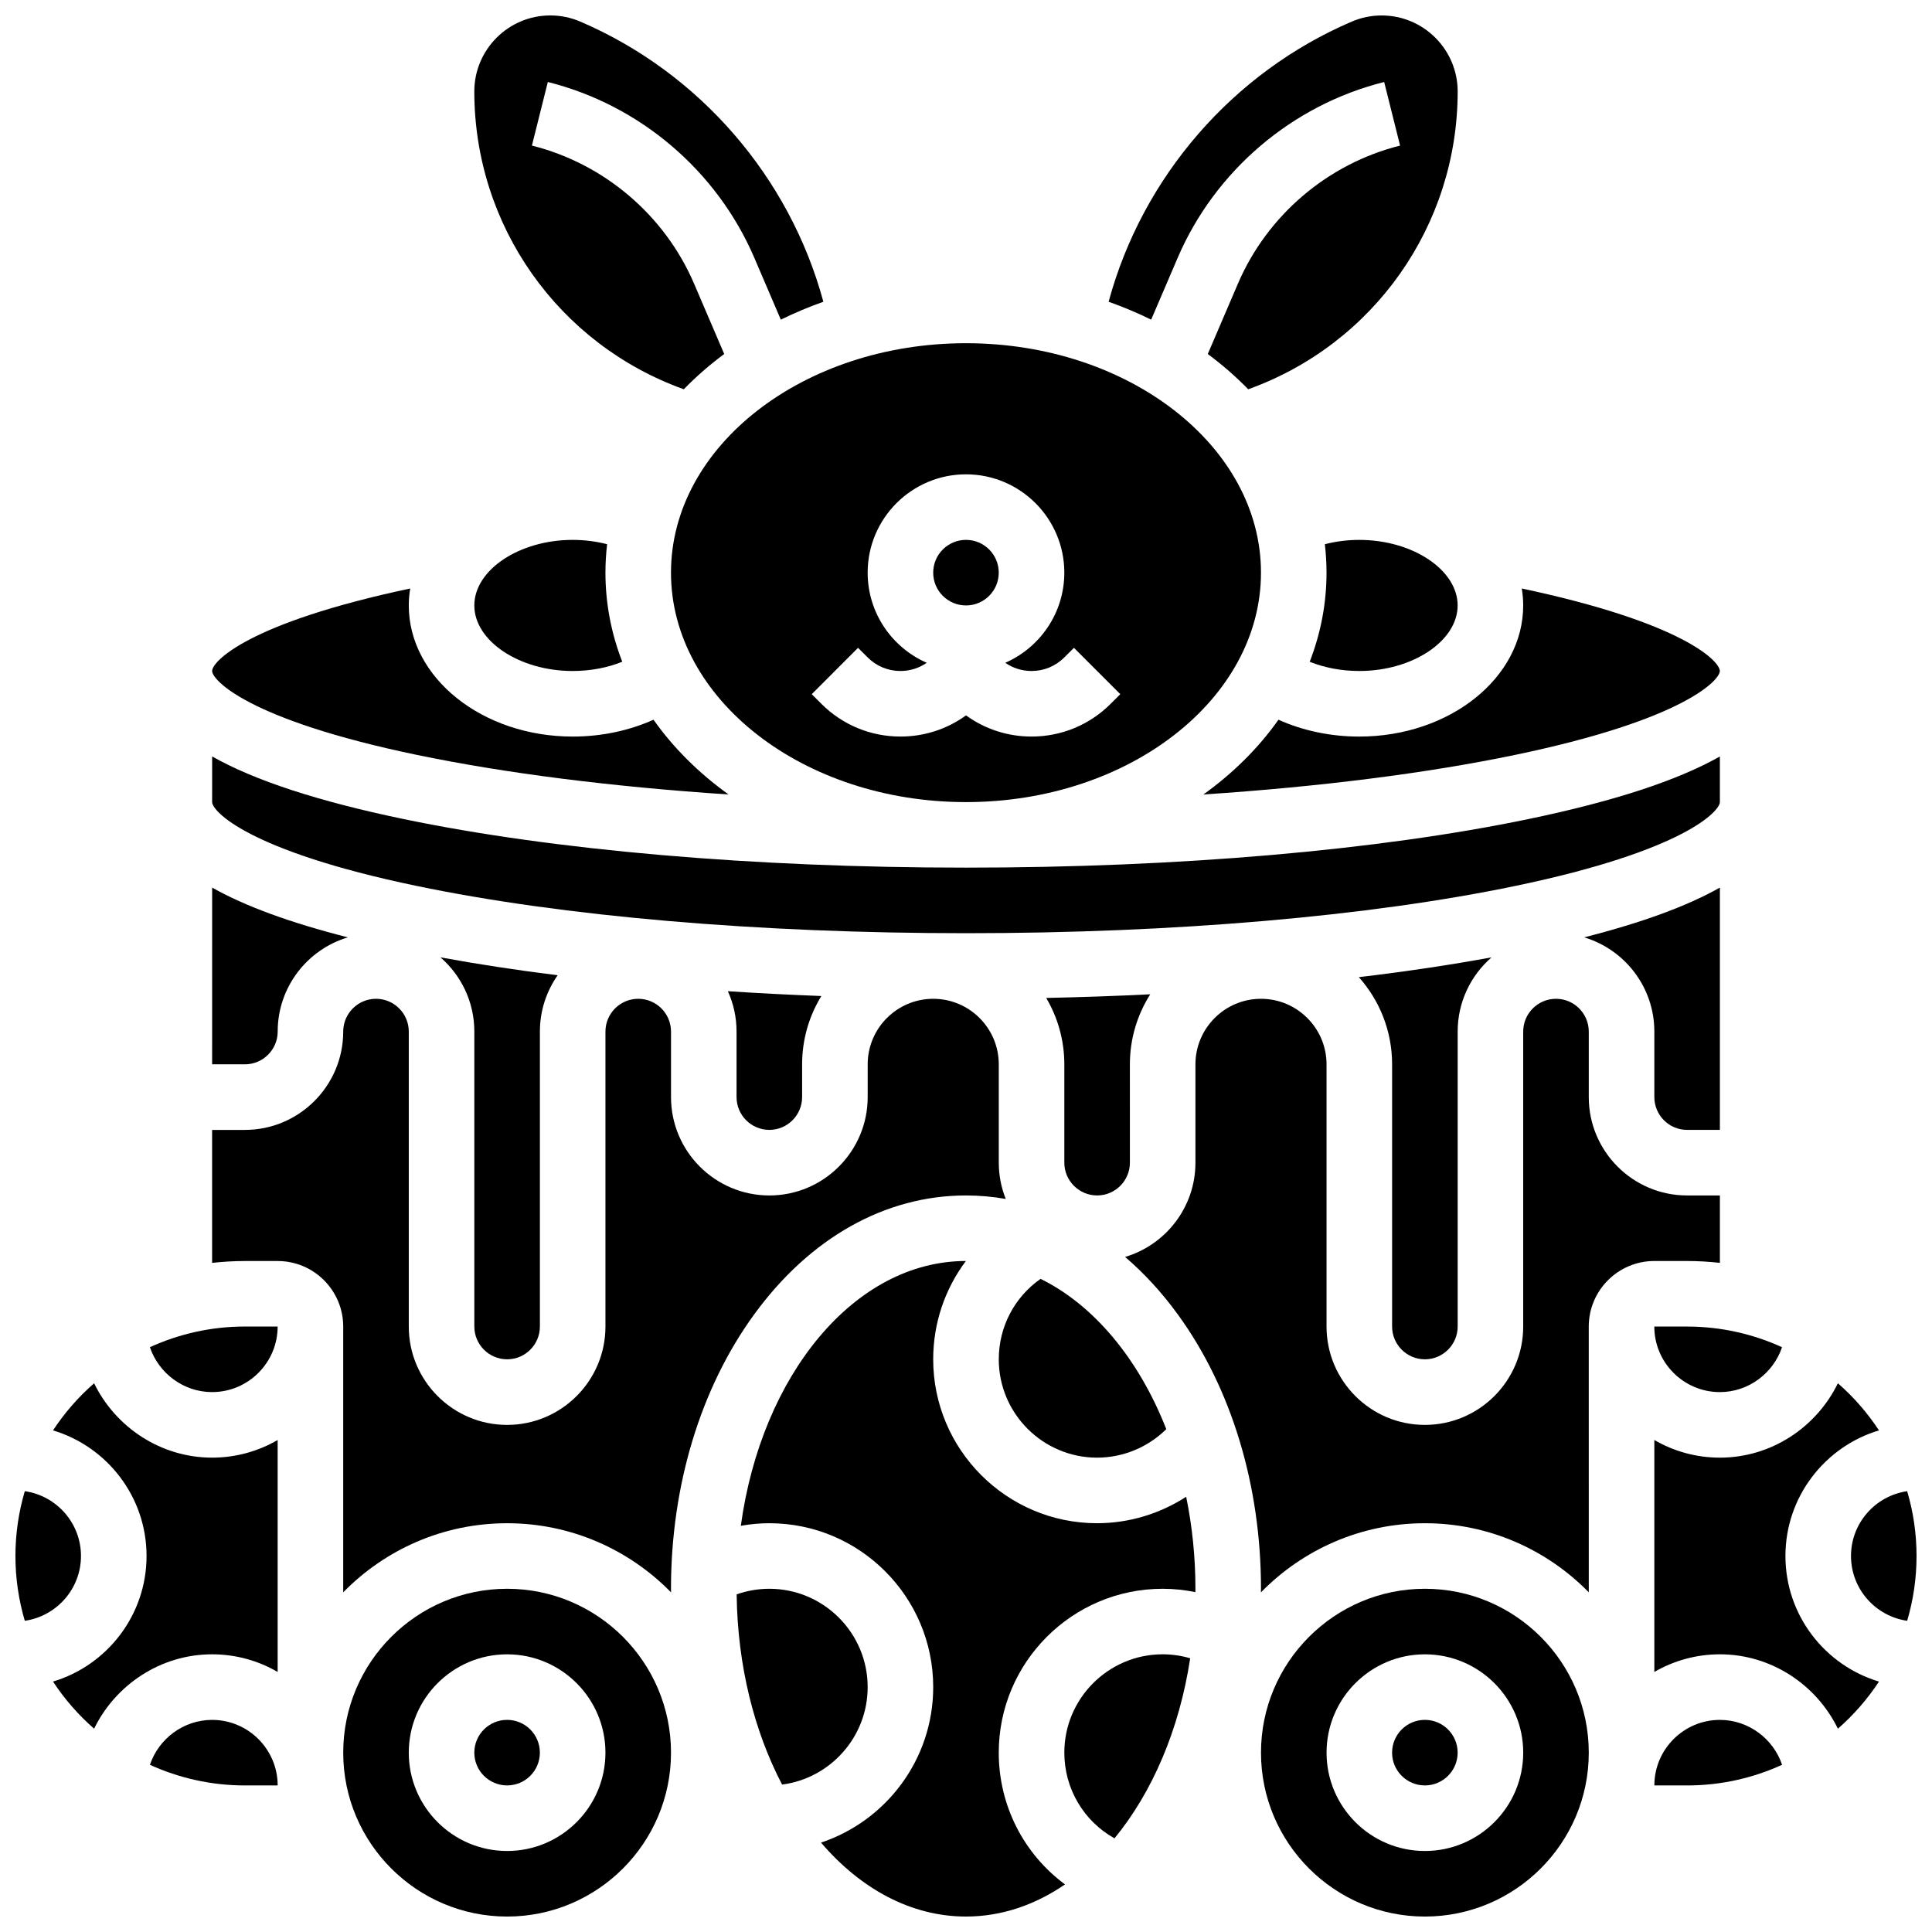 <?xml version="1.0" encoding="UTF-8"?>
<!-- Uploaded to: ICON Repo, www.iconrepo.com, Generator: ICON Repo Mixer Tools -->
<svg width="800px" height="800px" version="1.1" viewBox="144 144 512 512" xmlns="http://www.w3.org/2000/svg">
 <defs>
  <clipPath id="g">
   <path d="m437 148.09h94v99.906h-94z"/>
  </clipPath>
  <clipPath id="f">
   <path d="m269 148.09h94v99.906h-94z"/>
  </clipPath>
  <clipPath id="e">
   <path d="m148.09 539h17.906v35h-17.906z"/>
  </clipPath>
  <clipPath id="d">
   <path d="m478 565h88v86.902h-88z"/>
  </clipPath>
  <clipPath id="c">
   <path d="m340 478h121v173.9h-121z"/>
  </clipPath>
  <clipPath id="b">
   <path d="m634 539h17.902v35h-17.902z"/>
  </clipPath>
  <clipPath id="a">
   <path d="m234 565h88v86.902h-88z"/>
  </clipPath>
 </defs>
 <path d="m443.43 426.06c0-6.82 1.984-13.184 5.394-18.559-9.031 0.445-18.234 0.77-27.566 0.965 3.043 5.164 4.801 11.176 4.801 17.594v26.059c0 4.789 3.898 8.688 8.688 8.688 4.789 0 8.688-3.898 8.688-8.688z"/>
 <path d="m419.76 482.91c-6.91 4.84-11.074 12.707-11.074 21.324 0 14.367 11.691 26.059 26.059 26.059 6.898 0 13.488-2.769 18.332-7.555-7.246-18.496-19.094-32.824-33.316-39.828z"/>
 <path d="m521.61 504.23c4.789 0 8.688-3.898 8.688-8.688v-78.176c0-7.84 3.484-14.875 8.977-19.656-10.949 2.012-22.727 3.766-35.168 5.246 5.477 6.144 8.816 14.238 8.816 23.098v69.492c0 4.789 3.894 8.684 8.688 8.684z"/>
 <path d="m254.36 378.77c38.812 8.086 90.535 12.539 145.64 12.539s106.83-4.453 145.64-12.539c44.957-9.363 54.145-19.898 54.145-22.207v-12.09c-11.277 6.375-28.086 11.871-50.602 16.562-39.941 8.316-92.922 12.898-149.18 12.898s-109.25-4.582-149.18-12.902c-22.52-4.691-39.328-10.184-50.602-16.562l-0.004 12.094c0 2.309 9.191 12.844 54.145 22.207z"/>
 <path d="m347.88 443.43c4.789 0 8.688-3.898 8.688-8.688v-8.688c0-6.625 1.867-12.824 5.098-18.098-8.402-0.32-16.672-0.746-24.773-1.277 1.473 3.266 2.301 6.879 2.301 10.688v17.371c0.004 4.797 3.898 8.691 8.688 8.691z"/>
 <path d="m217.59 417.37c0-11.773 7.848-21.742 18.59-24.961-15.316-3.898-27.281-8.281-35.961-13.188l-0.004 46.836h8.688c4.789 0 8.688-3.898 8.688-8.688z"/>
 <path d="m278.39 504.23c4.789 0 8.688-3.898 8.688-8.688v-78.176c0-5.543 1.746-10.684 4.707-14.91-10.934-1.371-21.32-2.957-31.055-4.746 5.488 4.781 8.973 11.816 8.973 19.656v78.176c0 4.793 3.898 8.688 8.688 8.688z"/>
 <path d="m254.36 344.03c23.531 4.902 51.816 8.469 82.719 10.516-7.879-5.652-14.621-12.348-19.891-19.816-6.465 2.91-13.816 4.469-21.422 4.469-23.949 0-43.434-15.586-43.434-34.746 0-1.523 0.137-3.023 0.375-4.496-43.074 9.141-52.492 19.355-52.492 21.867 0 2.309 9.191 12.844 54.145 22.207z"/>
 <path d="m295.76 321.82c4.703 0 9.191-0.855 13.145-2.449-2.891-7.453-4.457-15.383-4.457-23.609 0-2.543 0.152-5.059 0.445-7.539-2.902-0.75-5.977-1.148-9.133-1.148-14.125 0-26.059 7.957-26.059 17.371 0 9.422 11.934 17.375 26.059 17.375z"/>
 <path d="m504.23 321.82c14.125 0 26.059-7.957 26.059-17.371 0-9.418-11.934-17.371-26.059-17.371-3.152 0-6.231 0.398-9.133 1.148 0.293 2.481 0.445 4.996 0.445 7.539 0 8.227-1.566 16.156-4.457 23.609 3.953 1.59 8.441 2.445 13.145 2.445z"/>
 <path d="m504.23 339.2c-7.606 0-14.957-1.555-21.422-4.469-5.273 7.473-12.012 14.164-19.891 19.816 30.902-2.051 59.188-5.613 82.719-10.516 44.957-9.363 54.145-19.898 54.145-22.207 0-2.512-9.418-12.727-52.492-21.867 0.238 1.473 0.375 2.973 0.375 4.496 0 19.156-19.484 34.746-43.434 34.746z"/>
 <path d="m591.1 443.43h8.688v-64.211c-8.68 4.906-20.645 9.293-35.961 13.188 10.738 3.223 18.59 13.191 18.59 24.965v17.371c0 4.793 3.894 8.688 8.684 8.688z"/>
 <g clip-path="url(#g)">
  <path d="m456.09 212.34c9.898-23.094 30.355-40.516 54.73-46.609l4.215 16.852c-19.141 4.785-35.203 18.469-42.977 36.602l-7.984 18.633c3.875 2.871 7.457 5.996 10.715 9.344 33.277-11.953 55.508-43.414 55.508-78.918 0-11.109-9.035-20.145-20.141-20.145-2.742 0-5.414 0.547-7.934 1.629-31.539 13.516-55.484 41.172-64.426 74.242 3.898 1.379 7.664 2.965 11.277 4.742z"/>
 </g>
 <path d="m408.68 295.76c0 4.797-3.887 8.688-8.684 8.688-4.801 0-8.688-3.891-8.688-8.688s3.887-8.688 8.688-8.688c4.797 0 8.684 3.891 8.684 8.688"/>
 <g clip-path="url(#f)">
  <path d="m325.21 247.16c3.258-3.348 6.84-6.477 10.715-9.344l-7.984-18.633c-7.769-18.133-23.836-31.816-42.977-36.602l4.215-16.852c24.375 6.094 44.832 23.516 54.73 46.609l7.016 16.371c3.613-1.773 7.375-3.359 11.277-4.742-8.945-33.074-32.887-60.73-64.426-74.246-2.519-1.082-5.191-1.629-7.934-1.629-11.109 0-20.145 9.035-20.145 20.145 0 35.504 22.23 66.965 55.512 78.922z"/>
 </g>
 <g clip-path="url(#e)">
  <path d="m165.46 556.35c0-8.734-6.484-15.961-14.887-17.176-1.605 5.453-2.484 11.215-2.484 17.176 0 5.965 0.879 11.723 2.484 17.176 8.402-1.215 14.887-8.441 14.887-17.176z"/>
 </g>
 <path d="m321.82 295.76c0 33.527 35.07 60.805 78.176 60.805 43.105 0 78.176-27.277 78.176-60.805 0-33.527-35.07-60.805-78.176-60.805-43.105 0-78.176 27.277-78.176 60.805zm49.574 19.918 2.543 2.543c2.32 2.32 5.406 3.598 8.688 3.598 2.527 0 4.934-0.766 6.969-2.172-9.203-4.027-15.656-13.215-15.656-23.887 0-14.367 11.691-26.059 26.059-26.059 14.371 0 26.059 11.691 26.059 26.059 0 10.672-6.449 19.859-15.656 23.887 2.035 1.41 4.441 2.172 6.969 2.172 3.281 0 6.367-1.277 8.688-3.598l2.547-2.543 12.285 12.285-2.547 2.543c-5.602 5.602-13.051 8.688-20.969 8.688-6.324 0-12.352-1.969-17.371-5.613-5.023 3.644-11.047 5.613-17.371 5.613-7.922 0-15.367-3.086-20.969-8.688l-2.543-2.543z"/>
 <path d="m582.41 495.55c0 9.578 7.793 17.371 17.371 17.371 7.598 0 14.16-5.012 16.477-11.898-7.672-3.5-16.191-5.473-25.164-5.473z"/>
 <path d="m426.06 608.47c0 9.602 5.18 18.176 13.289 22.711 9.98-12.137 17.191-28.785 20.066-47.723-2.359-0.688-4.82-1.051-7.297-1.051-14.371 0.004-26.059 11.691-26.059 26.062z"/>
 <g clip-path="url(#d)">
  <path d="m521.61 565.04c-23.949 0-43.434 19.484-43.434 43.434 0 23.949 19.484 43.434 43.434 43.434s43.434-19.484 43.434-43.434c-0.004-23.949-19.488-43.434-43.434-43.434zm0 69.492c-14.371 0-26.059-11.691-26.059-26.059 0-14.367 11.691-26.059 26.059-26.059 14.371 0 26.059 11.691 26.059 26.059 0 14.367-11.691 26.059-26.059 26.059z"/>
 </g>
 <path d="m591.1 478.18c2.938 0 5.832 0.176 8.688 0.492v-17.863h-8.688c-14.371 0-26.059-11.691-26.059-26.059v-17.371c0-4.789-3.898-8.688-8.688-8.688-4.789 0-8.688 3.898-8.688 8.688v78.176c0 14.367-11.691 26.059-26.059 26.059-14.371 0-26.059-11.691-26.059-26.059v-69.492c0-9.578-7.793-17.371-17.371-17.371s-17.371 7.793-17.371 17.371v26.059c0 11.793-7.875 21.777-18.645 24.98 5.035 4.297 9.734 9.402 14 15.273 14.195 19.516 22.016 45.324 22.016 72.668 0 0.32-0.016 0.637-0.016 0.953 11.047-11.297 26.438-18.324 43.449-18.324 17 0 32.387 7.023 43.434 18.309l-0.004-70.43c0-9.578 7.793-17.371 17.371-17.371z"/>
 <g clip-path="url(#c)">
  <path d="m434.74 547.67c-23.949 0-43.434-19.484-43.434-43.434 0-9.633 3.137-18.695 8.664-26.059-29.523 0.016-54.184 30.242-59.645 70.172 2.488-0.438 5.012-0.68 7.551-0.68 23.949 0 43.434 19.484 43.434 43.434 0 19.164-12.48 35.457-29.734 41.207 10.48 12.238 23.859 19.594 38.422 19.594 9.391 0 18.293-3.062 26.242-8.516-10.855-8.016-17.559-20.809-17.559-34.914 0-23.949 19.484-43.434 43.434-43.434 2.918 0 5.824 0.309 8.672 0.891 0.004-0.297 0.016-0.59 0.016-0.891 0-8.465-0.867-16.641-2.453-24.383-6.957 4.5-15.141 7.012-23.609 7.012z"/>
 </g>
 <path d="m530.29 608.47c0 4.797-3.887 8.684-8.684 8.684-4.801 0-8.688-3.887-8.688-8.684s3.887-8.688 8.688-8.688c4.797 0 8.684 3.891 8.684 8.688"/>
 <path d="m599.79 599.79c-9.578 0-17.371 7.793-17.371 17.371h8.688c8.973 0 17.488-1.969 25.164-5.473-2.32-6.887-8.883-11.898-16.48-11.898z"/>
 <path d="m200.21 599.79c-7.598 0-14.16 5.012-16.477 11.898 7.676 3.504 16.191 5.473 25.164 5.473h8.688c0-9.578-7.797-17.371-17.375-17.371z"/>
 <path d="m617.16 556.35c0-15.699 10.469-28.992 24.789-33.285-3.051-4.644-6.719-8.844-10.891-12.488-5.656 11.629-17.625 19.715-31.27 19.715-6.328 0-12.258-1.707-17.371-4.676v61.469c5.113-2.965 11.047-4.676 17.371-4.676 13.645 0 25.613 8.086 31.273 19.715 4.168-3.644 7.84-7.844 10.891-12.488-14.324-4.293-24.793-17.586-24.793-33.285z"/>
 <g clip-path="url(#b)">
  <path d="m649.42 539.18c-8.402 1.211-14.887 8.441-14.887 17.172 0 8.734 6.484 15.961 14.887 17.176 1.609-5.449 2.484-11.211 2.484-17.176 0-5.961-0.875-11.723-2.484-17.172z"/>
 </g>
 <path d="m287.07 608.47c0 4.797-3.887 8.684-8.684 8.684s-8.688-3.887-8.688-8.684 3.891-8.688 8.688-8.688 8.684 3.891 8.684 8.688"/>
 <g clip-path="url(#a)">
  <path d="m278.39 565.04c-23.949 0-43.434 19.484-43.434 43.434 0 23.949 19.484 43.434 43.434 43.434s43.434-19.484 43.434-43.434c-0.004-23.949-19.488-43.434-43.434-43.434zm0 69.492c-14.371 0-26.059-11.691-26.059-26.059 0-14.367 11.691-26.059 26.059-26.059 14.371 0 26.059 11.691 26.059 26.059 0 14.367-11.691 26.059-26.059 26.059z"/>
 </g>
 <path d="m183.73 501.02c2.316 6.887 8.879 11.898 16.477 11.898 9.578 0 17.371-7.793 17.371-17.371h-8.688c-8.969-0.004-17.484 1.969-25.16 5.473z"/>
 <path d="m373.94 591.1c0-14.367-11.691-26.059-26.059-26.059-2.965 0-5.894 0.512-8.66 1.484 0.223 18.863 4.66 36.289 12.043 50.406 12.777-1.664 22.676-12.609 22.676-25.832z"/>
 <path d="m343.84 492.37c14.805-20.355 34.75-31.562 56.164-31.562 3.559 0 7.07 0.316 10.531 0.926-1.188-2.977-1.848-6.219-1.848-9.613v-26.059c0-9.578-7.793-17.371-17.371-17.371s-17.371 7.793-17.371 17.371v8.688c0 14.367-11.691 26.059-26.059 26.059-14.371 0-26.059-11.691-26.059-26.059v-17.371c0-4.789-3.898-8.688-8.688-8.688-4.789 0-8.688 3.898-8.688 8.688v78.176c0 14.367-11.691 26.059-26.059 26.059-14.371 0-26.059-11.691-26.059-26.059v-78.176c0-4.789-3.898-8.688-8.688-8.688-4.789 0-8.688 3.898-8.688 8.688 0 14.367-11.691 26.059-26.059 26.059h-8.688v35.238c2.852-0.316 5.75-0.492 8.688-0.492h8.688c9.578 0 17.371 7.793 17.371 17.371v70.426c11.047-11.289 26.43-18.309 43.434-18.309 17.012 0 32.402 7.031 43.449 18.324-0.004-0.316-0.02-0.633-0.02-0.953 0-27.344 7.82-53.152 22.016-72.672z"/>
 <path d="m168.94 510.58c-4.168 3.644-7.84 7.844-10.891 12.488 14.32 4.293 24.789 17.586 24.789 33.281 0 15.699-10.469 28.992-24.789 33.285 3.051 4.644 6.719 8.844 10.891 12.488 5.66-11.625 17.629-19.711 31.27-19.711 6.328 0 12.258 1.707 17.371 4.676v-61.469c-5.113 2.965-11.043 4.672-17.371 4.672-13.645 0-25.609-8.086-31.27-19.711z"/>
</svg>